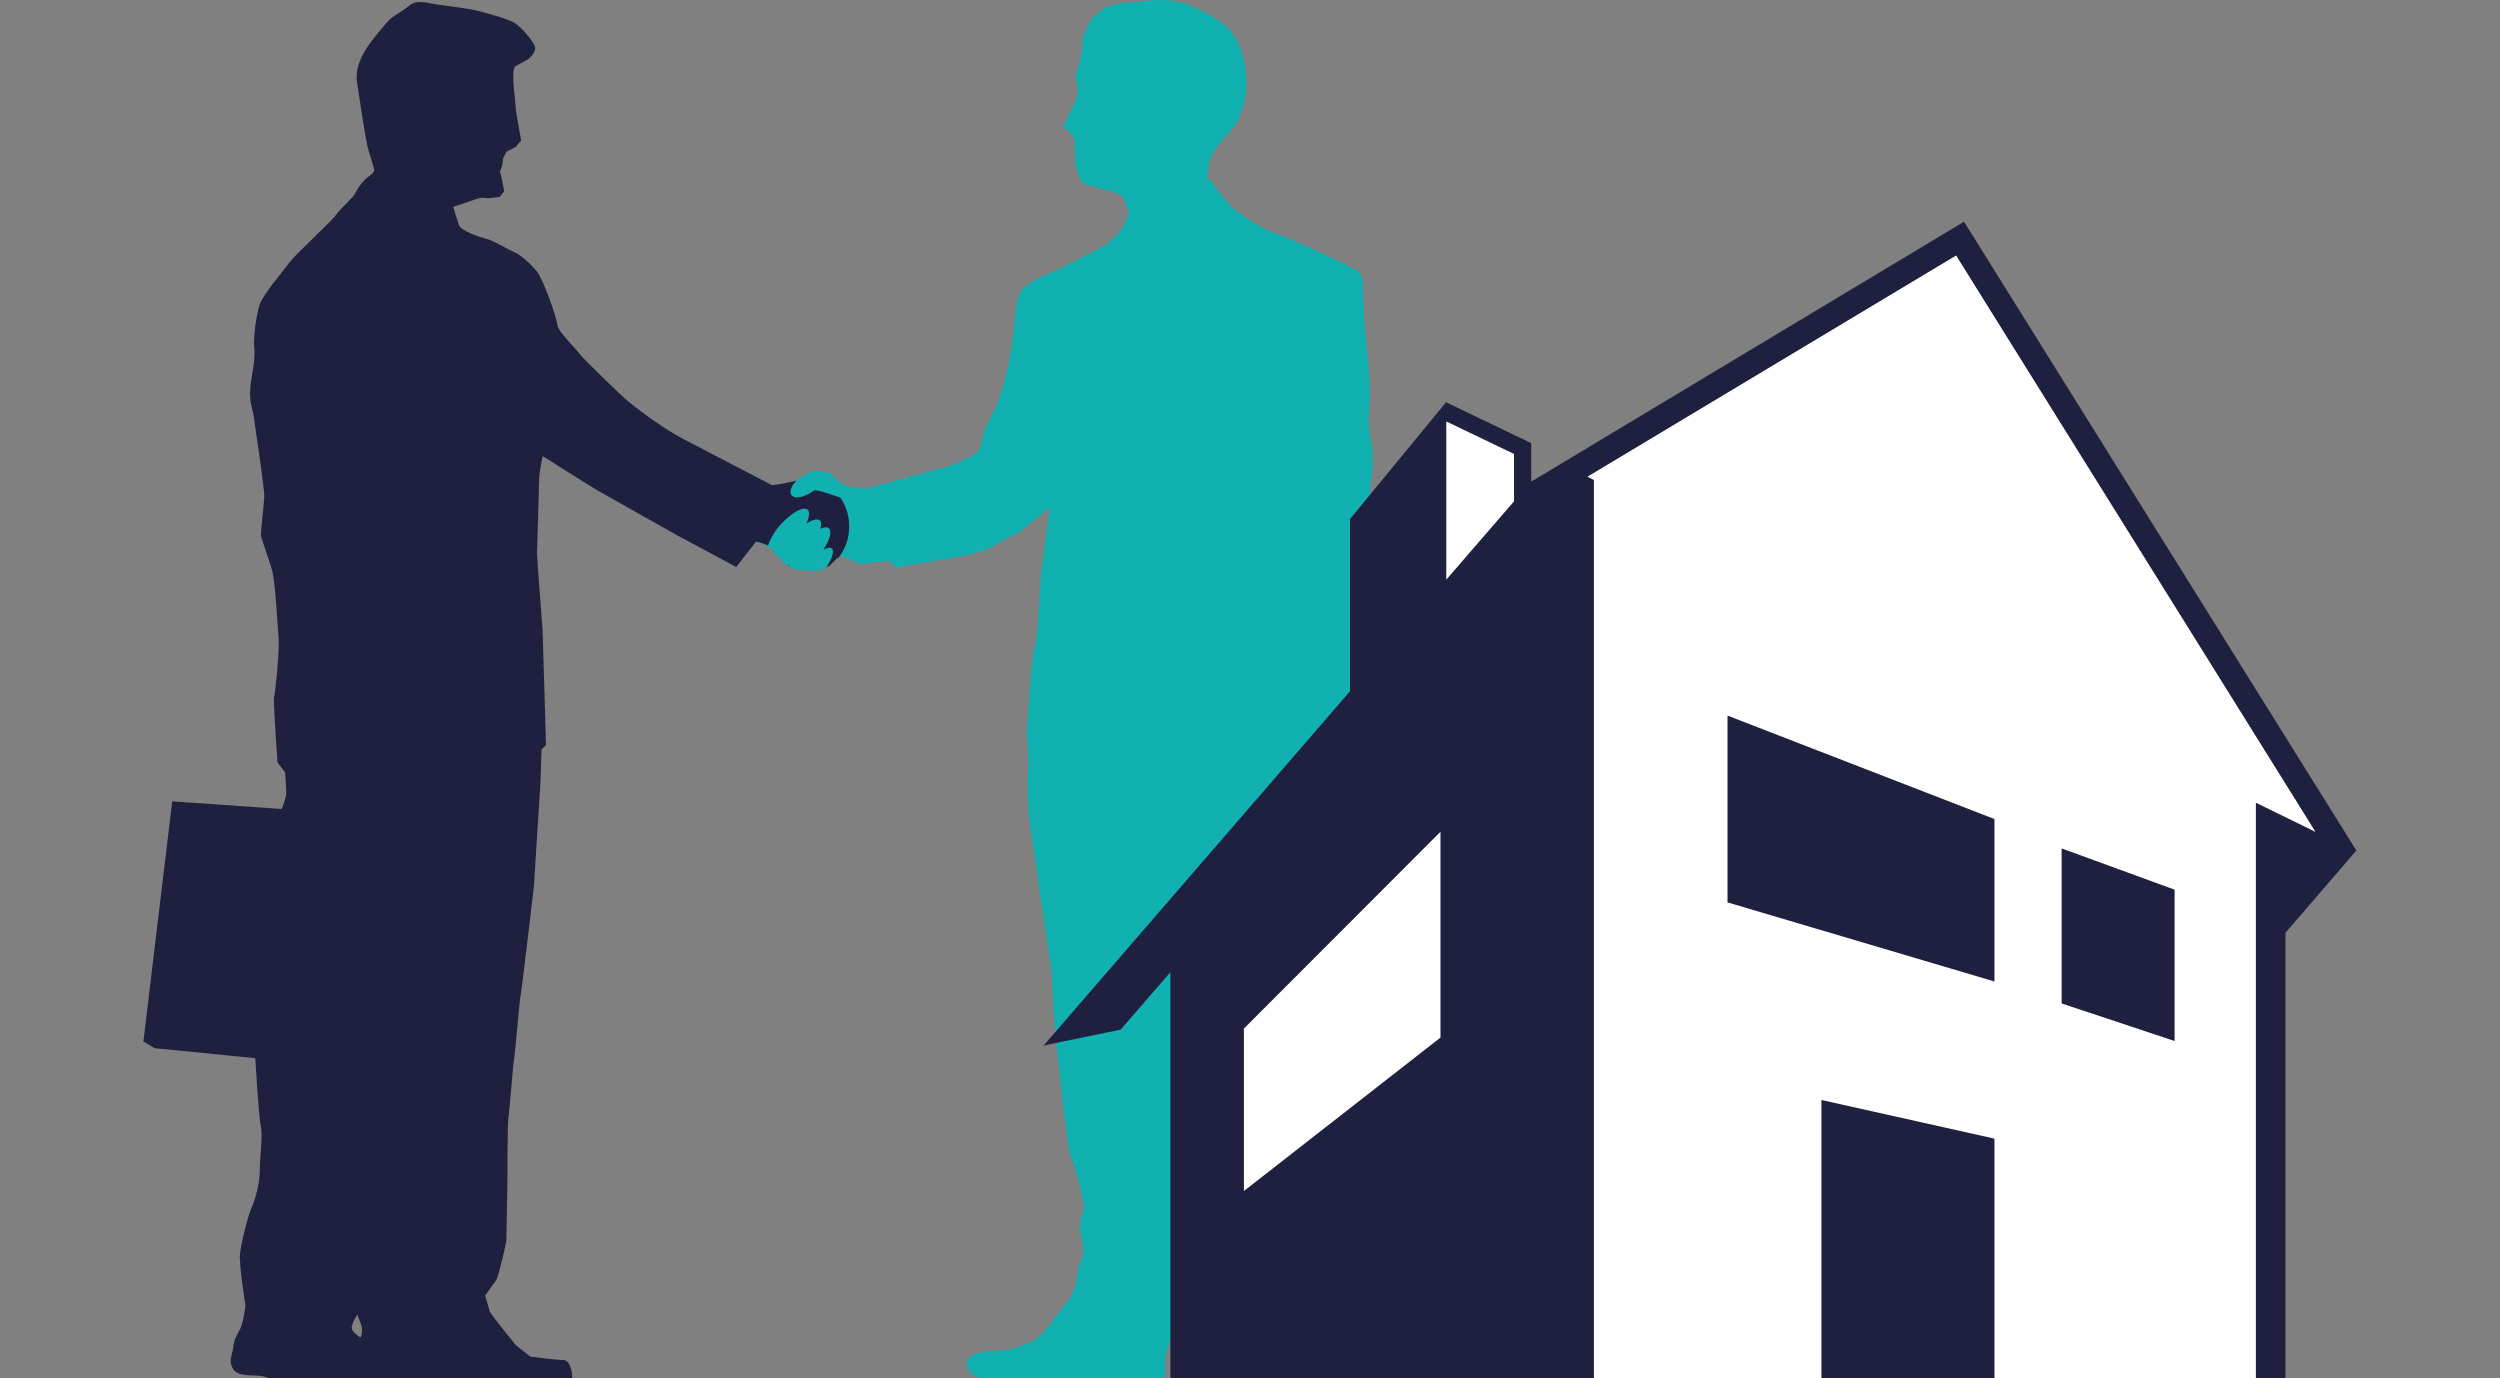 <?xml version="1.0" encoding="UTF-8"?> <svg xmlns="http://www.w3.org/2000/svg" xmlns:xlink="http://www.w3.org/1999/xlink" version="1.1" id="Layer_1" x="0px" y="0px" viewBox="0 0 945 521" style="enable-background:new 0 0 945 521;" xml:space="preserve"><rect x="0" y="0" width="945" height="521" fill="#808080" stroke="none"/> <style type="text/css"> .st0{fill:#11B1B2;} .st1{fill:#1F203F;} .st2{fill:#FFFFFF;} </style> <path class="st0" d="M557.5,393.1l-4.6-89.1l-18-4.2l-19.2,1.3l-1.3-7.1l-0.8-3.8c0,0,1.7-2.9,2.9-4.2c1.3-1.3,2.1-2.9,1.7-4.6 c-0.4-1.7-1.7-2.9-2.5-4.6c-0.8-1.7-0.4-4.6-0.4-4.6l4.2-2.1c0.8-19.9,2.3-39.6,0.1-59.5c-0.8-7-1.6-13.9-1.8-20.9 c-0.1-6.6,1.7-13.4,0.9-20c-0.5-3.9-1.7-8.2-1.3-12.2c1.1-10.1-0.2-20.3-1.2-30.4c-0.4-4.7-0.7-9.4-0.9-14.2 c-0.1-2.3,0.4-8.5-1.7-10.2c-2.1-1.7-29.3-14.2-31.8-14.6c-2.5-0.4-14.2-7.5-16.3-10c-2.1-2.5-6.3-7.1-6.7-8.4 c-0.4-1.3-2.9-2.9-2.9-2.9s0.8-0.8,0.8-2.5c0-6.7,6.2-11.9,10-16.7c1.7-2.1,3.3-7.5,3.8-9.6c1.6-8.3,0.2-19-5-25.9 c-3.3-4.4-11.9-8.7-16.9-10.5c-5.8-2-12-1.8-18-1c-3.4,0.4-11.5,0.6-14,3.1c-1.3,1.3-3.8,2.5-4.6,4.6c-0.8,2.1-3.3,5.9-2.9,7.1 c0.4,1.3-0.4,5-0.8,7.1c-0.4,2.1-1.7,5-1.7,6.3c0,1.3,0.8,4.2,0.8,5.4c0,1.3-0.8,3.8-1.3,5c-0.4,1.3-2.1,3.8-2.5,5 c-0.4,1.3-1.7,3.8-1.7,3.8s4.2,3.3,4.2,4.6c0,1.3,0,4.2,0,4.2s0.4,1.3,0.4,2.5c0,1.3-0.4,2.9,0.4,4.6c0.8,1.7,1.3,4.6,2.5,5.4 c1.3,0.8,0.4,0,4.2,1.3c3.8,1.3,4.2,0.8,7.5,2.1c3.3,1.3,2.9,0.4,4.6,4.6c1.7,4.2,0.4,4.6-1.3,8.4c-1.7,3.8-7.5,7.5-7.5,7.5 s-15.1,7.9-17.2,8.8c-2.1,0.8-12.5,5-14.2,8.8c-1.7,3.8-1.7,10-2.5,15.9c-1.7,11.8-3.8,23.5-10,33.9c-1.8,3-1.3,7.2-3.4,10 c-1.8,2.4-4.9,2.5-7.1,4.2c-1.7,1.3-32.2,8.8-33.5,9.6c-1.3,0.8-6.3-0.4-7.5-0.4c-1.3,0-5.9-2.5-6.3-3.8c-0.4-1.3-2.5-1.7-4.2-1.7 c-1.7,0-5,0.8-6.7,2.1c-1.7,1.3-6.3,1.7-7.5,2.1c-1.3,0.4-5,0.8-5,0.8l-9.3-4.9v30.1l3-3.9c0,0,5.4,1.3,5.9,2.5 c0.4,1.3,3.4,3.3,4.2,4.6c0.8,1.3,4.2,3.4,6.3,3.4c2.1,0,5.9,0.8,7.1,0.4c1.3-0.4,4.2-1.7,4.2-1.7l2.9-2.9l2.5-0.8l2.9,1.3l3.8,1.7 l10.5-1.3l2.9,2.5l22.6-3.8c0,0,10.9-2.1,13.4-3.8c2.5-1.7,10.9-5.9,10.9-5.9l11.3-9.2l-3.3,23.8c0,0-1.3,25.1-2.5,29.3 c-1.3,4.2-2.5,26.4-2.9,29.3c-0.4,2.9,0.8,11.7,0.4,17.1c-0.4,5.4,0,14.6,0.4,18c0.4,3.3,8.4,57.3,8.4,57.3c0.9,20.7,3,41,5.8,61.5 c0.3,2.5,0.4,5.5,1.3,7.9c0.8,2.1,5.9,18.4,5,21.3c-0.8,2.9-1.7,5.9-1.3,7.5c0.4,1.7,1.3,5,1.3,7.9c0,2.9-1.7,4.6-2.1,8.4 c-0.4,3.8-1.7,8.3-4.2,11.3c-3.5,4.1-6.4,9.1-10.3,12.8c-2.6,2.5-5.8,2.8-9,4.4c-1.7,0.8-14.6,1.3-15.9,2.5 c-1.3,1.3-2.5,0.8-2.5,2.9c0,2.1,0,2.5,1.7,4.2c1.7,1.7,8.8,3.8,8.8,3.8s10,1.7,11.3,1.7c1.3,0,17.6,0.4,18.8,0.4 c1.3,0,6.3-0.4,8-0.8c1.7-0.4,7.5,0.4,7.5,0.4l9.2,1.3l7.5-1.3c0,0,2.1-4.2,2.1-5.9c0-1.7-0.4-5.4,0.8-8.4 c1.3-2.9,2.9-13.8,2.9-15.9c0-2.1,3.3-26.8,2.9-29.3c-0.4-2.5-0.8-13-0.8-15.9c0-2.9,0-109.2,0-109.2c6.5,20.8,12,41.6,15.4,63.2 c1,6.4,2.4,12.8,3,19.2c0.7,8.1,1.3,16.2,2.2,24.3c0.7,6.7,3,14.7,1.6,21.4c-2.4,11.3-7.8,20.7-5.4,32.6c0.4,2.1-0.4,7.9-1.3,9.2 c-0.8,1.3-3.3,5.4-5,6.3c-1.7,0.8-5,5.9-5,5.9s-0.4,0.8,1.7,2.9c2.1,2.1,6.7,4.2,8.8,4.6c2.1,0.4,13-0.8,15.1-0.4 c2.1,0.4,9.2-0.8,11.3-1.7c2.1-0.8,5.9-0.8,6.7-2.5c0.8-1.7,0.8-5,0-7.1c-0.8-2.1,0.4-7.5,0.4-7.5s2.9-5.4,3.8-7.1 c0.8-1.7,5.4-48.5,5.4-48.5l0.4-33.1l-0.4-21.8L557.5,393.1z M498.5,304l-2.1-5.4l2.9,1.7l3.3,0.8l3.3-1.3h2.9l1.7-2.1l0.8,5 L498.5,304z"></path> <path class="st1" d="M317,210.8c2.5-3.2,4-7.3,4-11.8c0-9.9-7.3-18-16.4-18c-1.9,0,0.6-1,5.7-2.5c-1.8,0.2-4.5,0.9-6,2 c-1.7,1.3-6.3,1.7-7.5,2.1c-1.3,0.4-5,0.8-5,0.8L258.4,166c-7-3.7-14.6-9.2-20.9-14.2c-2.1-1.7-17.6-16.7-18.4-18 c-0.8-1.3-8.4-8.8-8.4-10.9c0-2.1-5.4-17.6-7.9-20.5c-2.5-2.9-6.3-6.3-8.4-7.1c-2.1-0.8-7.5-4.2-10.5-5c-2.9-0.8-9.6-2.9-10.5-5.4 c-0.8-2.5-2.1-6.7-2.1-6.7l6.3-2.1c0,0,4.2-1.7,5.4-1.3c1.3,0.4,5.9-0.4,5.9-0.4l1.7-2.1l-0.8-4.2l-0.8-3.3l0.8-2.1l0.4-2.9l1.3-2.5 l3.4-1.7l2.1-2.5c0,0-2.1-11.3-2.1-12.6s-0.8-7.9-0.8-9.2c0-1.3-0.4-5.4,0.8-6.3c1.3-0.8,4.6-2.5,4.6-2.5s3.8-2.9,2.5-5.4 c-1.3-2.5-4.2-5.9-6.7-7.9c-2.5-2.1-11.7-4.2-14.2-5c-2.5-0.8-13-2.1-15.9-2.5c-2.9-0.4-7.5-2.1-10.5,0.4c-2.9,2.5-6.3,3.8-8.4,6.3 c-5.1,6.1-12.8,14.1-11.3,23c0.4,2.5,3.3,22.6,4.2,25.1c0.8,2.5,2.1,7.1,2.1,7.1s0.8,1.3-1.7,2.9c-2.5,1.7-4.6,5-5.4,6.7 c-0.8,1.7-5.9,5.9-7.1,7.9c-1.3,2.1-15.5,15.1-17.6,18c-2.1,2.9-10,12.1-11.3,15.9c-1.3,3.8-2.5,12.5-2.1,16.3 c0.7,6.5-2.1,13-1.5,19.5c0.2,2.4,1.1,4.7,1.4,7.1c1,7.7,2.3,15.3,3.2,23c0.2,2.2,0.7,4.6,0.7,6.9c0,1.3-1.3,13-1.3,14.2 c0,1.3,2.9,8.8,4.2,13.4c1.3,4.6,2.1,20.9,2.5,25.9c0.4,5-1.3,20.9-1.7,22.2c-0.4,1.3,1.3,24.7,1.3,24.7l2.9,3.8 c0,0,0.4,6.3,0.4,7.9c0,1.7-1.7,5.9-1.7,5.9l-41.4-2.9l-10.9,90.8l4.2,2.5l38.1,3.8c0,0,1.3,22.6,2.1,25.9 c0.8,3.3-0.4,11.7-0.4,16.3c0,4.6-1.3,10-2.9,13.8c-1.7,3.8-4.2,14.2-4.6,18c-0.4,3.8,2.1,19.7,2.1,19.7c-0.4,1.7-0.8,6.3-2.1,8.8 c-1.3,2.5-2.1,3.3-2.5,6.7c-0.4,3.3-2.1,5,0,8.4c2.1,3.3,9.2,1.7,12.1,2.9c2.9,1.3,21.8,3.3,24.3,2.9c2.5-0.4,9.6-1.7,12.1-1.3 c2.5,0.4,12.6,3.3,12.6,3.3l15.1,1.3l17.2-2.1c0,0,6.7,0.4,9.6,0.8c2.9,0.4,11.7,0,14.2,0.4c2.5,0.4,7.9,1.3,9.2,0 c1.3-1.3,1.7-3.8,1.7-5.4c0-1.7-0.8-6.3-3.3-6.3s-12.5-1.3-12.5-1.3l-5.4-4.2c0,0-9.6-11.7-10-13c-0.4-1.3-1.7-5.9-1.7-5.9 s3.3-4.6,4.2-5.9c0.8-1.3,3.8-13.8,3.8-15.1c0-1.3,0.4-20.5,0.4-21.8c0-1.3,0-22.6,0.4-24.7c0.4-2.1,1.7-19.6,2.1-21.7 c0.4-2.1,2.1-22.6,2.5-24.3c0.4-1.7,5-41,5-41l2.5-39.3l0.4-12.6l1.7-1.7l-1.3-43.5c0,0-2.1-26.8-2.1-28.9c0-2.1,0.8-25.5,0.8-28 c0-2.5,1.3-8.8,1.3-8.8l20.1,12.6l30.5,17.2l22.6,12.1l7.5-9.6c0,0,5.4,1.3,5.9,2.5c0.4,1.3,3.4,3.3,4.2,4.6 c0.8,1.3,4.2,3.4,6.3,3.4c2.1,0,5.9,0.8,7.1,0.4c1.3-0.4,4.2-1.7,4.2-1.7l2.9-2.9L317,210.8z M136.3,505.6c0,0-2.9-1.7-3.3-3.3 c-0.4-1.7,2.1-5.4,2.1-5.4c0.4,1.7,1.3,2.9,1.7,5C137.1,503.9,136.3,505.6,136.3,505.6z"></path> <g> <path class="st0" d="M314.4,207.3c-0.6-0.5-1.8-0.2-3.2,0.5c2.4-3.6,3.4-7,2.1-8.1c-0.7-0.6-1.9-0.4-3.2,0.2 c0.4-1.4,0.4-2.7-0.2-3.2c-0.9-0.8-2.9-0.2-5.1,1.2c1.1-2.4,1.4-4.4,0.5-5.2c-1.7-1.5-6.3,1.2-10.4,5.8c-2.5,2.8-4,5.7-4.6,7.9 c0.7,0.3,1.2,0.7,1.3,1c0.2,0.6,4,4.3,4.2,4.6c0.3,0.5,1.1,1.1,1.9,1.7c0.2-0.1,0.4-0.1,0.7-0.2c-0.1,0.2,0,0.4-0.1,0.6 c1.2,0.7,2.7,1.3,3.7,1.3c2.1,0,5.9,0.8,7.1,0.4c0.8-0.3,2.2-0.8,3.2-1.2C314.5,211.2,315.5,208.3,314.4,207.3z"></path> <path class="st0" d="M307.7,185.4c2-1.5,36,14.8,5-6.3c-1.8-1.3-5.1-1.7-8.8,0.5c-3.8,2.2-5.9,5.5-4.8,7.4 C300.2,188.9,304.2,188,307.7,185.4z"></path> </g> <g> <polygon class="st1" points="742.4,83.8 579.9,181.4 578.8,182 578.8,167.5 546.7,152.1 546.7,152 546.6,152.1 546.4,152 546.4,152.3 510.3,196.2 510.3,261.3 394.5,395.2 423.6,389.2 442.4,367.5 442.4,521.2 602.5,521.2 602.5,181.4 600.1,180.2 739.4,96.6 875.2,314.4 852.7,303.4 852.7,521.2 863.9,521.2 863.9,443.4 863.9,352.6 890.7,321.5 "></polygon> <polygon class="st2" points="544.5,392.2 470.2,450.2 470.2,388.8 544.5,314.4 "></polygon> <polygon class="st2" points="875.2,314.4 739.4,96.6 600.1,180.2 602.5,181.4 602.5,521.2 852.7,521.2 852.7,303.4 "></polygon> <polygon class="st2" points="572.3,189.5 546.7,219.1 546.7,159.3 572.3,171.6 "></polygon> <polygon class="st1" points="753.9,430.4 688.5,415.8 688.5,521.2 753.9,521.2 "></polygon> <polygon class="st1" points="779.3,320.7 779.3,379.3 822,393.5 822,336.3 "></polygon> <polygon class="st1" points="653,341.1 753.9,371 753.9,309.6 653,270.5 "></polygon> </g> </svg> 